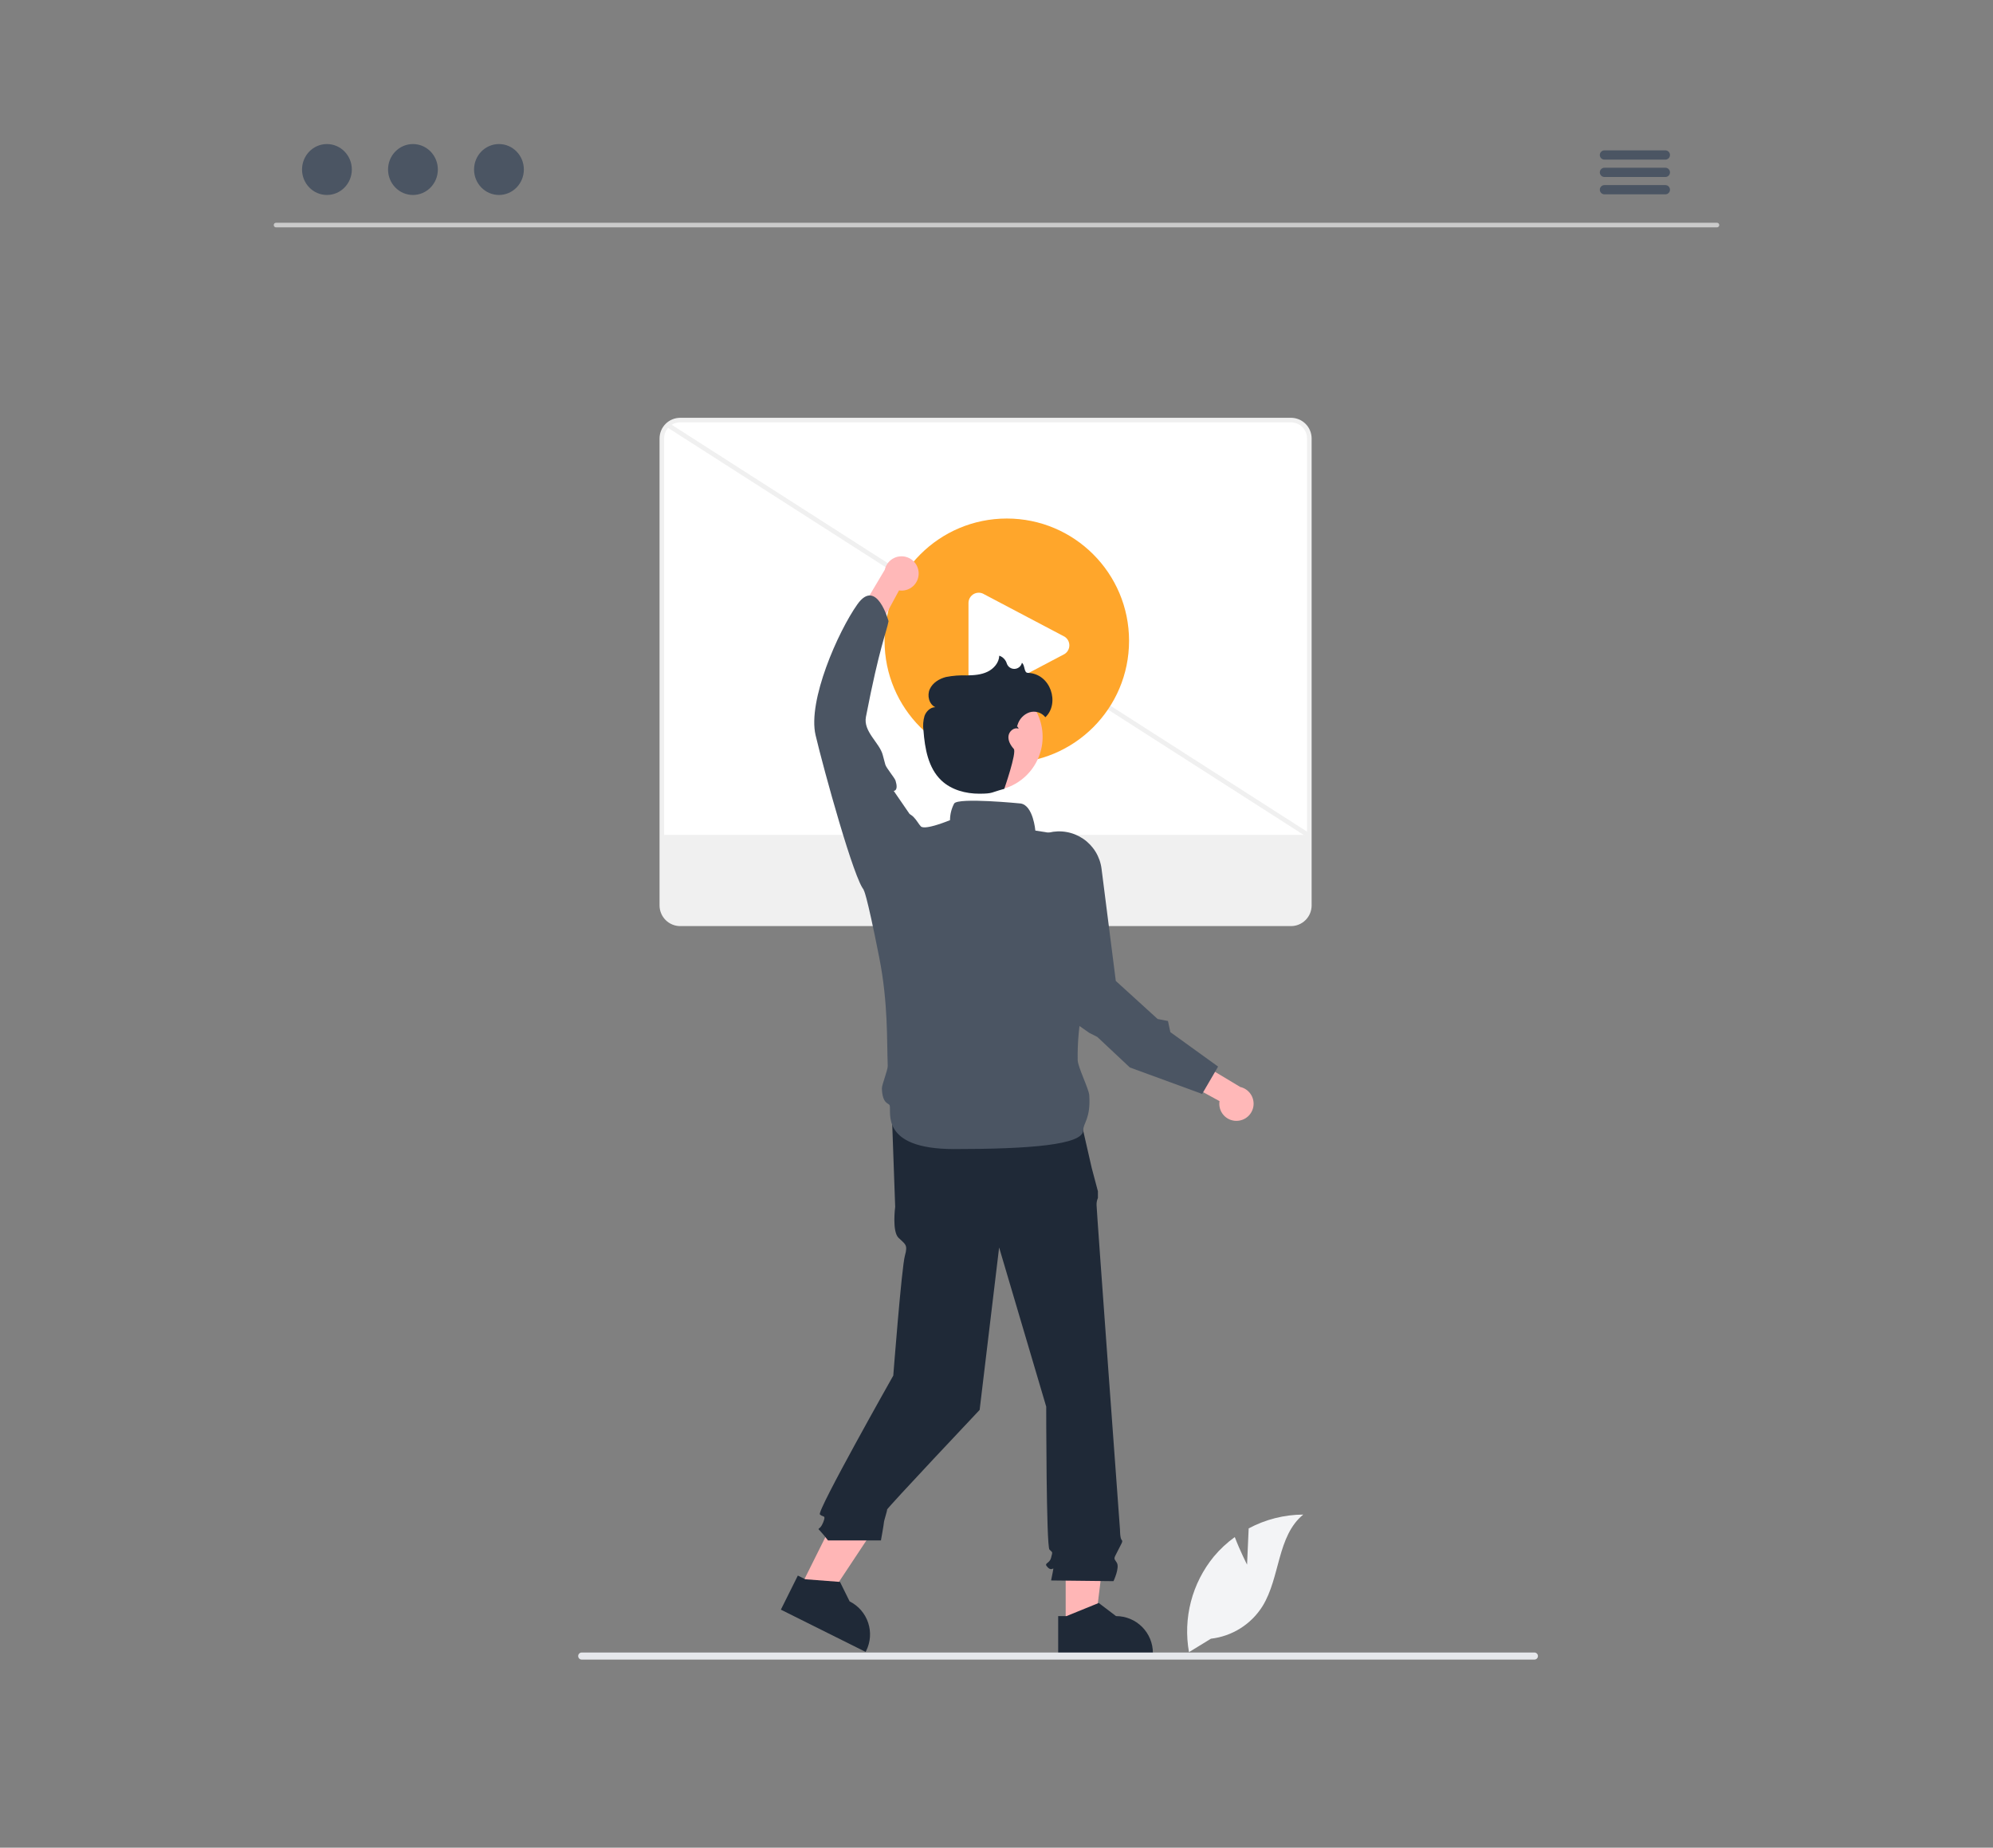 <svg xmlns="http://www.w3.org/2000/svg" xmlns:xlink="http://www.w3.org/1999/xlink" xmlns:serif="http://www.serif.com/" width="100%" height="100%" viewBox="0 0 233 216" xml:space="preserve" style="fill-rule:evenodd;clip-rule:evenodd;stroke-linejoin:round;stroke-miterlimit:2;"><rect x="0" y="0" width="233" height="216" fill="#808080" stroke="none"/><g><path d="M150.928,107.996l-71.404,-0c-0.57,-0 -1.116,-0.227 -1.519,-0.63c-0.403,-0.403 -0.629,-0.949 -0.63,-1.519l0,-54.59c0.001,-0.57 0.227,-1.116 0.63,-1.519c0.403,-0.403 0.949,-0.63 1.519,-0.631l71.404,0c0.57,0.001 1.116,0.228 1.519,0.631c0.403,0.403 0.629,0.949 0.63,1.519l0,54.59c-0.001,0.57 -0.227,1.116 -0.63,1.519c-0.403,0.403 -0.949,0.63 -1.519,0.63Z" style="fill:#fff;fill-rule:nonzero;"></path><path d="M150.927,108.264l-71.404,0c-0.641,-0.001 -1.254,-0.256 -1.707,-0.709c-0.453,-0.453 -0.708,-1.067 -0.709,-1.707l0,-54.591c0.001,-0.64 0.256,-1.254 0.709,-1.707c0.453,-0.453 1.066,-0.707 1.707,-0.708l71.404,-0c0.64,0.001 1.254,0.255 1.707,0.708c0.453,0.453 0.707,1.067 0.708,1.708l0,54.59c-0.001,0.64 -0.255,1.254 -0.708,1.707c-0.453,0.453 -1.067,0.708 -1.707,0.709Zm-71.404,-58.889c-0.499,0 -0.978,0.199 -1.331,0.552c-0.353,0.353 -0.551,0.831 -0.552,1.331l0,54.59c0.001,0.499 0.199,0.977 0.552,1.33c0.353,0.353 0.832,0.552 1.331,0.553l71.404,0c0.499,-0.001 0.977,-0.2 1.33,-0.553c0.353,-0.353 0.552,-0.831 0.552,-1.33l0,-54.591c0,-0.499 -0.199,-0.977 -0.552,-1.33c-0.353,-0.353 -0.831,-0.552 -1.33,-0.552l-71.404,-0Z" style="fill:#f0f0f0;fill-rule:nonzero;"></path><path d="M77.537,97.606l0,8.242c0.001,0.526 0.21,1.031 0.582,1.403c0.372,0.372 0.876,0.581 1.402,0.582l71.404,-0c0.526,-0.001 1.03,-0.21 1.402,-0.582c0.372,-0.372 0.581,-0.877 0.582,-1.403l0,-8.243l-75.372,0Z" style="fill:#f0f0f0;fill-rule:nonzero;"></path><path d="M78.211,49.456l-0.287,0.448l74.843,47.925l0.287,-0.449l-74.843,-47.924Z" style="fill:#f0f0f0;fill-rule:nonzero;"></path><path d="M200.732,26.58l-168.465,0c-0.071,-0.001 -0.138,-0.031 -0.188,-0.081c-0.049,-0.051 -0.077,-0.119 -0.077,-0.189c0,-0.071 0.028,-0.139 0.077,-0.19c0.05,-0.05 0.117,-0.079 0.188,-0.081l168.465,0c0.07,0.002 0.138,0.031 0.187,0.081c0.05,0.051 0.077,0.119 0.077,0.19c0,0.07 -0.027,0.138 -0.077,0.189c-0.049,0.05 -0.117,0.08 -0.187,0.081Z" style="fill:#cacaca;fill-rule:nonzero;"></path><path d="M38.221,22.792c1.608,0 2.911,-1.332 2.911,-2.976c0,-1.644 -1.303,-2.976 -2.911,-2.976c-1.607,-0 -2.91,1.332 -2.91,2.976c-0.001,1.644 1.303,2.976 2.91,2.976Z" style="fill:#4b5563;fill-rule:nonzero;"></path><path d="M48.278,22.792c1.608,0 2.911,-1.332 2.911,-2.976c-0,-1.644 -1.303,-2.976 -2.911,-2.976c-1.608,-0 -2.911,1.332 -2.911,2.976c0,1.644 1.303,2.976 2.911,2.976Z" style="fill:#4b5563;fill-rule:nonzero;"></path><path d="M58.333,22.792c1.607,0 2.91,-1.332 2.91,-2.976c0,-1.644 -1.303,-2.976 -2.91,-2.976c-1.608,-0 -2.911,1.332 -2.911,2.976c-0,1.644 1.303,2.976 2.911,2.976Z" style="fill:#4b5563;fill-rule:nonzero;"></path><path d="M194.706,17.578l-7.143,0c-0.141,0.003 -0.276,0.061 -0.375,0.162c-0.099,0.101 -0.155,0.237 -0.155,0.379c-0,0.142 0.056,0.278 0.155,0.379c0.099,0.101 0.234,0.159 0.375,0.162l7.143,0c0.142,-0.003 0.277,-0.061 0.376,-0.162c0.099,-0.101 0.154,-0.237 0.154,-0.379c-0,-0.142 -0.055,-0.278 -0.154,-0.379c-0.099,-0.101 -0.234,-0.159 -0.376,-0.162Z" style="fill:#4b5563;fill-rule:nonzero;"></path><path d="M194.706,19.609l-7.143,0c-0.141,0.003 -0.276,0.061 -0.375,0.162c-0.099,0.102 -0.155,0.238 -0.155,0.379c-0,0.142 0.056,0.278 0.155,0.379c0.099,0.101 0.234,0.159 0.375,0.162l7.143,0c0.142,-0.003 0.277,-0.061 0.376,-0.162c0.099,-0.101 0.154,-0.237 0.154,-0.379c-0,-0.141 -0.055,-0.277 -0.154,-0.379c-0.099,-0.101 -0.234,-0.159 -0.376,-0.162Z" style="fill:#4b5563;fill-rule:nonzero;"></path><path d="M194.706,21.637l-7.143,-0c-0.141,0.003 -0.276,0.061 -0.375,0.162c-0.099,0.101 -0.155,0.237 -0.155,0.379c-0,0.141 0.056,0.277 0.155,0.378c0.099,0.101 0.234,0.16 0.375,0.163l7.143,-0c0.142,-0.003 0.277,-0.062 0.376,-0.163c0.099,-0.101 0.154,-0.237 0.154,-0.378c-0,-0.142 -0.055,-0.278 -0.154,-0.379c-0.099,-0.101 -0.234,-0.159 -0.376,-0.162Z" style="fill:#4b5563;fill-rule:nonzero;"></path><path d="M124.588,190.049l3.435,0l1.633,-13.248l-5.068,-0l-0,13.248Z" style="fill:#ffb6b6;fill-rule:nonzero;"></path><path d="M123.711,188.928l0.967,0l3.773,-1.535l2.023,1.534c1.143,0 2.239,0.454 3.048,1.263c0.808,0.808 1.262,1.905 1.262,3.048l0,0.14l-11.073,0l0,-4.45Z" style="fill:#1f2937;fill-rule:nonzero;"></path><path d="M93.559,185.583l3.073,1.532l7.371,-11.127l-4.536,-2.261l-5.908,11.856Z" style="fill:#ffb6b6;fill-rule:nonzero;"></path><path d="M93.276,184.189l0.865,0.432l4.062,0.31l1.126,2.276l0,0c1.023,0.51 1.802,1.405 2.164,2.489c0.363,1.084 0.281,2.268 -0.229,3.291l-0.063,0.126l-9.91,-4.94l1.985,-3.984Z" style="fill:#1f2937;fill-rule:nonzero;"></path><path d="M126.11,129.881l-21.835,0.57l0.38,10.634c-0,0 -0.38,2.848 0.379,3.608c0.76,0.759 1.14,0.759 0.76,2.089c-0.38,1.329 -1.362,14.03 -1.362,14.03c0,0 -8.961,15.848 -8.581,16.228c0.379,0.38 0.759,0 0.379,0.949c-0.379,0.95 -0.759,0.57 -0.379,0.95c0.336,0.363 0.653,0.743 0.949,1.139l6.189,0c0,0 0.346,-1.899 0.346,-2.089c0,-0.19 0.38,-1.329 0.38,-1.519c-0,-0.19 10.813,-11.648 10.813,-11.648l2.278,-18.99l5.506,18.61c-0,0 -0,16.331 0.38,16.711c0.38,0.38 0.38,0.19 0.19,0.95c-0.19,0.759 -0.949,0.569 -0.38,1.139c0.57,0.57 0.76,-0.38 0.57,0.57l-0.19,0.949l7.295,0.082c0,-0 0.759,-1.601 0.379,-2.171c-0.379,-0.569 -0.357,-0.414 0.107,-1.346c0.463,-0.932 0.653,-1.122 0.463,-1.312c-0.19,-0.19 -0.19,-1.2 -0.19,-1.2c0,-0 -2.738,-37.349 -2.738,-37.919c-0.014,-0.293 0.04,-0.586 0.158,-0.854l0,-0.774l-0.727,-2.74l-1.519,-6.646Z" style="fill:#1f2937;fill-rule:nonzero;"></path><path d="M117.705,89.205c7.893,-0.001 14.292,-6.4 14.292,-14.294c0,-7.894 -6.399,-14.294 -14.292,-14.294c-7.892,0 -14.291,6.4 -14.291,14.294c0,7.894 6.399,14.293 14.291,14.293Z" style="fill:#ffa62b;fill-rule:nonzero;"></path><path d="M114.425,81.597c-0.203,-0 -0.402,-0.052 -0.579,-0.151c-0.189,-0.102 -0.347,-0.253 -0.457,-0.439c-0.109,-0.185 -0.166,-0.396 -0.164,-0.611l-0,-9.906c-0,-0.215 0.057,-0.426 0.167,-0.61c0.109,-0.185 0.266,-0.337 0.454,-0.441c0.188,-0.103 0.401,-0.154 0.616,-0.147c0.214,0.006 0.423,0.071 0.604,0.186l9.395,4.953c0.171,0.108 0.311,0.257 0.408,0.434c0.097,0.177 0.148,0.376 0.148,0.578c0,0.202 -0.051,0.4 -0.148,0.577c-0.097,0.177 -0.237,0.327 -0.408,0.435l-9.395,4.953c-0.191,0.123 -0.414,0.188 -0.641,0.189Z" style="fill:#fff;fill-rule:nonzero;"></path><path d="M119.338,93.932c-0,-0 -7.3,-0.73 -7.787,-0c-0.317,0.6 -0.484,1.268 -0.486,1.947c0,-0 -2.92,1.216 -3.407,0.73c-0.486,-0.487 -0.973,-1.947 -2.433,-1.46c-1.46,0.486 -4.256,8.908 -4.256,8.908c-0,-0 0.266,-0 1.823,7.883c1.05,5.318 0.877,9.686 0.992,12.66c0.019,0.49 -0.698,2.222 -0.684,2.639c0.061,1.857 0.815,1.697 0.909,1.98c0.243,0.73 -1.217,5.11 7.542,5.11c8.76,0 15.086,-0.487 15.086,-2.19c0,-0.859 0.888,-1.362 0.708,-4.1c-0.05,-0.752 -1.345,-3.317 -1.354,-4.118c-0.016,-1.033 0.022,-2.066 0.115,-3.095c0.09,-1.028 0.268,-2.047 0.531,-3.045c1.46,-5.354 2.04,-15.057 2.04,-15.057l-2.398,-4.796l-5.238,-0.833c0,0 -0.243,-2.92 -1.703,-3.163Z" style="fill:#4b5563;fill-rule:nonzero;"></path><path d="M117.228,92.235c3.368,-0.914 5.357,-4.387 4.443,-7.756c-0.915,-3.369 -4.387,-5.359 -7.755,-4.444c-3.369,0.915 -5.358,4.388 -4.444,7.757c0.915,3.369 4.387,5.358 7.756,4.443Z" style="fill:#ffb6b6;fill-rule:nonzero;"></path><path d="M145.793,182.911l0.189,-4.237c1.964,-1.05 4.154,-1.604 6.381,-1.615c-3.065,2.506 -2.682,7.337 -4.76,10.707c-0.656,1.046 -1.539,1.931 -2.584,2.59c-1.044,0.658 -2.224,1.073 -3.45,1.214l-2.565,1.57c-0.352,-1.962 -0.275,-3.977 0.227,-5.907c0.502,-1.929 1.416,-3.727 2.679,-5.269c0.718,-0.858 1.54,-1.622 2.448,-2.275c0.615,1.62 1.435,3.222 1.435,3.222Z" style="fill:#f3f4f6;fill-rule:nonzero;"></path><path d="M179.799,193.597c0,0.055 -0.01,0.109 -0.031,0.159c-0.021,0.05 -0.051,0.096 -0.09,0.135c-0.038,0.038 -0.084,0.068 -0.134,0.089c-0.05,0.021 -0.104,0.032 -0.159,0.031l-111.377,0c-0.11,0 -0.215,-0.043 -0.293,-0.121c-0.078,-0.077 -0.121,-0.183 -0.121,-0.293c-0,-0.109 0.043,-0.215 0.121,-0.292c0.078,-0.078 0.183,-0.121 0.293,-0.121l111.377,0c0.055,-0.001 0.109,0.01 0.159,0.031c0.05,0.021 0.096,0.051 0.134,0.089c0.039,0.039 0.069,0.085 0.09,0.135c0.021,0.05 0.031,0.104 0.031,0.158Z" style="fill:#e5e7eb;fill-rule:nonzero;"></path><path d="M144.578,131.032c-0.291,0.006 -0.58,-0.053 -0.847,-0.171c-0.266,-0.119 -0.503,-0.294 -0.694,-0.514c-0.192,-0.22 -0.332,-0.479 -0.413,-0.759c-0.08,-0.281 -0.098,-0.575 -0.052,-0.863l-11.064,-6.059l3.238,-1.752l10.254,6.159c0.478,0.109 0.9,0.39 1.185,0.79c0.285,0.399 0.414,0.889 0.362,1.377c-0.052,0.488 -0.281,0.94 -0.644,1.27c-0.363,0.331 -0.834,0.516 -1.325,0.522Z" style="fill:#ffb8b8;fill-rule:nonzero;"></path><path d="M140.542,127.885l-8.452,-3.095l-3.803,-3.567l-0.945,-0.481l-3.256,-2.286l-0.01,-0.029l-5.174,-15.297c-0.238,-1.257 0.014,-2.556 0.703,-3.633c0.689,-1.077 1.764,-1.849 3.004,-2.16c0.686,-0.17 1.4,-0.194 2.095,-0.068c0.696,0.125 1.357,0.396 1.94,0.795c0.583,0.4 1.075,0.918 1.443,1.521c0.369,0.603 0.605,1.278 0.694,1.979l1.666,13.11l4.891,4.45l1.208,0.234l0.278,1.301l5.583,4.029l-1.865,3.197Z" style="fill:#4b5563;fill-rule:nonzero;"></path><path d="M107.4,67.004c0.006,0.291 -0.051,0.581 -0.168,0.848c-0.117,0.266 -0.291,0.505 -0.51,0.697c-0.219,0.192 -0.477,0.334 -0.757,0.416c-0.28,0.081 -0.574,0.101 -0.862,0.056l-6.003,11.097l-1.768,-3.23l6.107,-10.286c0.107,-0.479 0.385,-0.902 0.783,-1.189c0.398,-0.288 0.888,-0.419 1.376,-0.37c0.488,0.05 0.941,0.277 1.273,0.638c0.332,0.362 0.52,0.832 0.529,1.323Z" style="fill:#ffb8b8;fill-rule:nonzero;"></path><path d="M108.247,97.934l-3.764,-5.478c-0,-0 0.591,0.035 0.216,-1.191c-0.102,-0.334 -1.086,-1.485 -1.198,-1.884c-0.098,-0.352 -0.199,-0.727 -0.299,-1.122c-0.359,-1.415 -2.301,-2.724 -1.966,-4.455c1.599,-8.261 2.398,-9.859 2.643,-11.183c0,0 -1.39,-5.153 -3.645,-1.97c-2.256,3.183 -5.831,11.273 -4.885,15.293c0.947,4.02 4.564,17.134 5.677,18.11c1.114,0.975 7.221,-6.12 7.221,-6.12Z" style="fill:#4b5563;fill-rule:nonzero;"></path><path d="M120.156,78.66c-0.468,-0.014 -0.307,-0.896 -0.684,-1.178c-0.002,0.009 -0.004,0.017 -0.006,0.026c-0.049,0.191 -0.159,0.36 -0.312,0.484c-0.153,0.124 -0.342,0.195 -0.538,0.204c-0.197,0.008 -0.391,-0.047 -0.554,-0.157c-0.163,-0.111 -0.287,-0.27 -0.352,-0.456c-0.063,-0.215 -0.176,-0.411 -0.33,-0.573c-0.155,-0.162 -0.346,-0.285 -0.557,-0.358c-0.024,0.818 -0.642,1.528 -1.38,1.881c-0.738,0.353 -1.579,0.412 -2.397,0.424c-0.818,-0.033 -1.637,0.029 -2.441,0.185c-0.793,0.2 -1.564,0.671 -1.903,1.416c-0.339,0.744 -0.097,1.769 0.644,2.116c-0.574,0.003 -1.061,0.477 -1.26,1.016c-0.163,0.552 -0.205,1.133 -0.124,1.704c0.161,2.111 0.554,4.385 2.092,5.842c1.172,1.11 2.849,1.557 4.463,1.55c1.614,-0.006 1.33,-0.154 2.891,-0.566c0,-0 1.483,-4.254 1.11,-4.673c-0.374,-0.418 -0.684,-0.954 -0.616,-1.511c0.067,-0.557 0.666,-1.056 1.185,-0.844c-0.087,-0.223 -0.153,-0.265 -0.194,-0.254c0.026,-0.064 0.049,-0.128 0.068,-0.194c0.098,-0.336 0.274,-0.643 0.514,-0.898c0.24,-0.254 0.536,-0.448 0.865,-0.565c0.333,-0.108 0.69,-0.111 1.025,-0.01c0.335,0.101 0.63,0.302 0.847,0.577c1.709,-1.603 0.649,-5.108 -2.056,-5.188Z" style="fill:#1f2937;fill-rule:nonzero;"></path></g></svg>